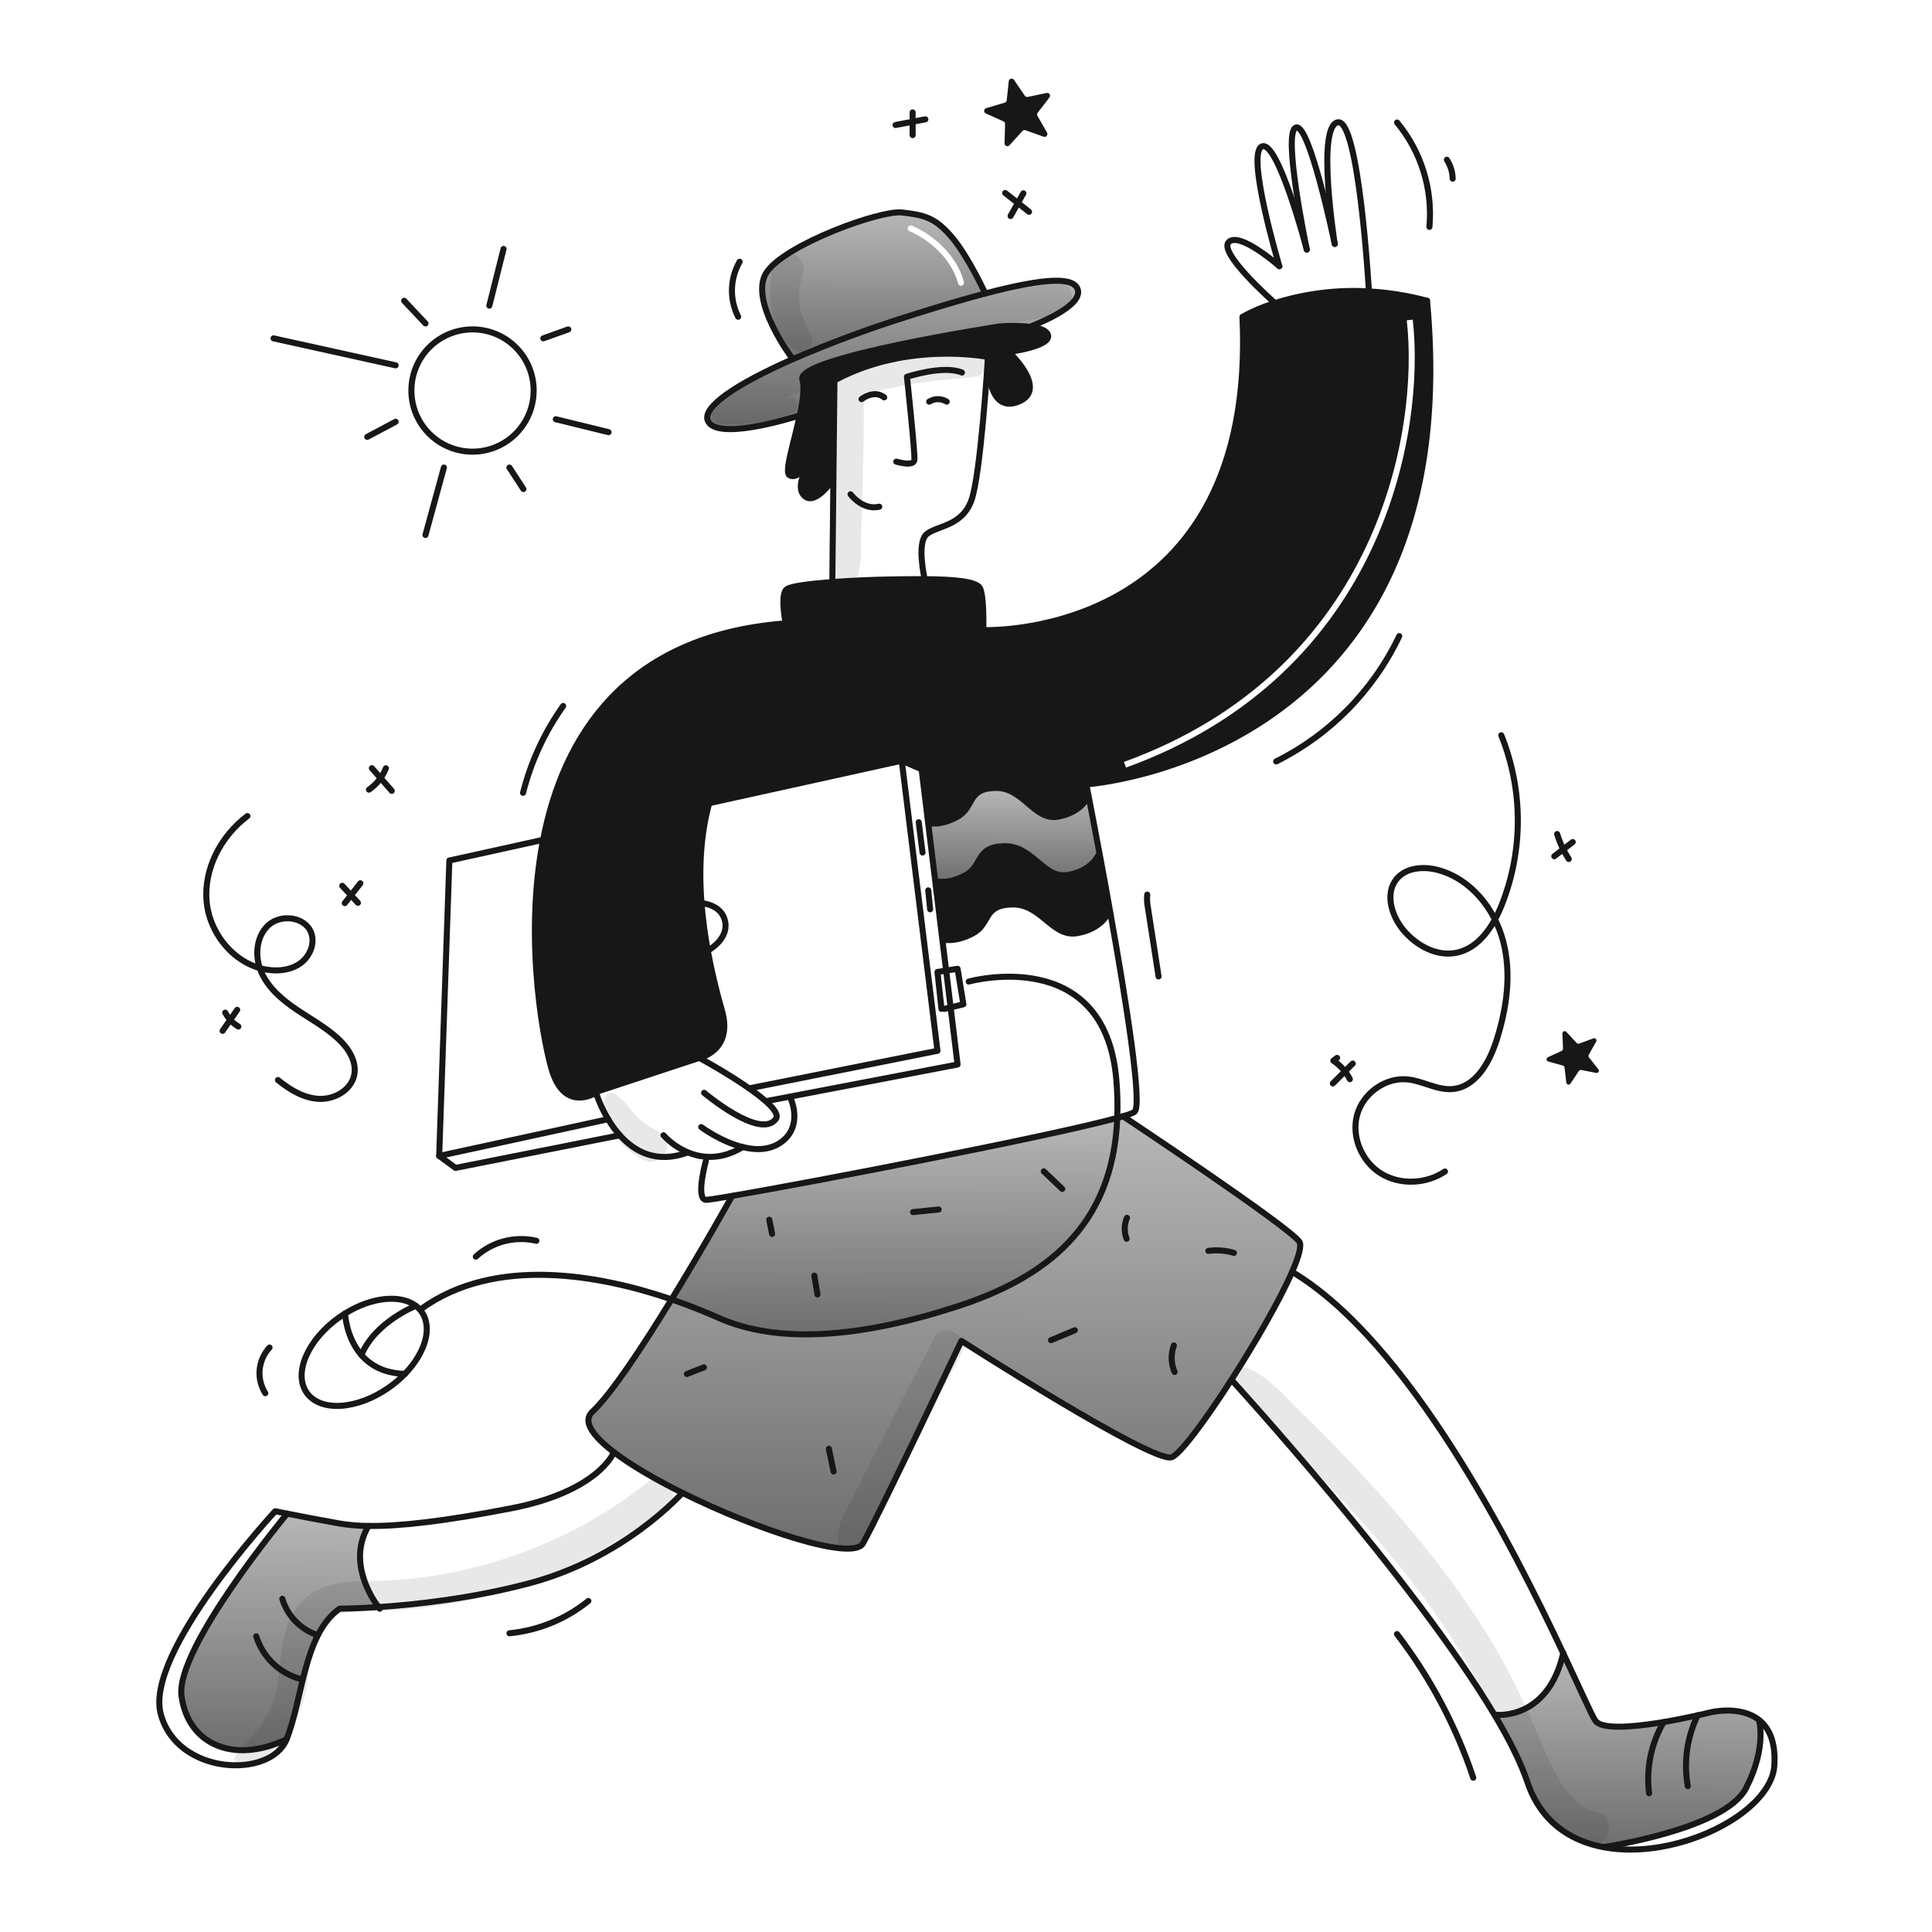<svg width="960" height="960" viewBox="0 0 960 960" fill="none" xmlns="http://www.w3.org/2000/svg">
<g clip-path="url(#clip0_510_1395)">
<path fill-rule="evenodd" clip-rule="evenodd" d="M489.566 145.833C489.566 145.833 481.171 127.445 472.877 117.752C464.592 108.048 459.127 106.809 448.195 105.58C437.263 104.351 390.346 121.459 381 135.21C371.654 148.961 393.759 178.242 393.759 178.242L393.869 178.481C412.574 170.397 431.688 163.292 451.131 157.196C466.141 152.419 478.883 148.641 489.566 145.833ZM453.057 112.107C452.288 111.8 451.415 112.174 451.107 112.943C450.8 113.712 451.174 114.585 451.943 114.893C455.111 116.16 460.205 119.014 464.985 123.405C469.76 127.791 474.143 133.639 476.049 140.882C476.26 141.683 477.081 142.161 477.882 141.951C478.683 141.74 479.161 140.919 478.951 140.118C476.857 132.161 472.073 125.842 467.015 121.195C461.961 116.553 456.555 113.507 453.057 112.107Z" fill="url(#paint0_linear_510_1395)"/>
<path fill-rule="evenodd" clip-rule="evenodd" d="M353.156 398.925L448.073 377.988L457.945 382.226L461.203 409.008L461.532 408.968C461.532 408.968 467.347 410.547 475.813 405.79C479.137 403.923 480.558 401.375 481.913 398.947C484.008 395.191 485.943 391.723 494.513 391.51C501.575 391.335 506.381 395.441 510.925 399.321C515.459 403.195 519.732 406.844 525.722 405.79C537.714 403.681 540.842 395.507 540.842 395.507L540.902 395.497C540.182 391.819 539.773 389.741 539.773 389.741C539.773 389.741 730.237 377.049 709.081 149.426C699.604 146.896 689.893 145.346 680.1 144.799C664.346 143.881 648.556 145.852 633.511 150.613C627.911 152.323 622.502 154.607 617.371 157.428C624.786 316.453 492.354 313.225 488.597 313.095C488.707 307.659 488.717 296.077 486.988 292.339C485.349 288.792 473.517 287.892 459.476 287.792C453.96 287.752 448.093 287.832 442.367 287.932C433.223 288.093 422.72 288.543 413.576 289.232C402.424 290.062 393.28 291.241 391.051 292.7C388.123 294.599 389.422 304.389 390.372 309.689L389.762 309.799C310.454 316.109 279.8 366.076 269.871 417.309C259.848 469.041 270.991 522.076 274.538 532.709C280.314 550.045 292.087 545.298 296.164 543.009C296.655 542.743 297.129 542.446 297.583 542.12L347.51 525.651C347.51 525.651 364.449 522.123 358.723 502.146C355.675 491.503 353.366 481.6 351.687 472.376C350.244 464.574 349.203 456.702 348.569 448.792C346.95 428.035 348.899 411.616 352.507 398.745L353.156 398.925ZM699.01 159.169C705.133 213.121 685.584 332.518 558.489 378.59L559.511 381.41C688.416 334.682 708.2 213.546 701.99 158.831L699.01 159.169Z" fill="#171717"/>
<path d="M874.012 854.6C874.012 854.6 878.139 868.131 867.556 888.588C856.973 909.045 796.673 917.818 796.673 917.818V917.828C779.864 914.628 765.403 904.837 758.928 885.41C755.8 876.026 750.193 864.843 742.928 852.631L743.878 852.072C743.878 852.072 769.178 854.65 776.756 821.482C785.53 840.09 791.146 852.891 792.785 855.082C799.131 863.546 849.927 850.855 849.927 850.855C849.927 850.855 864.588 847.189 874.012 854.6Z" fill="url(#paint1_linear_510_1395)"/>
<path d="M551.7 453.359L550.82 453.409C550.82 453.409 547.593 461.583 535.181 463.692C522.769 465.801 517.481 449.061 502.892 449.411C488.303 449.761 492.309 458.935 483.545 463.692C474.781 468.449 468.765 466.87 468.765 466.87L468.265 466.93L464.747 438.039L465.457 437.949C465.457 437.949 471.373 439.528 479.967 434.771C488.561 430.014 484.624 420.84 498.955 420.48C513.286 420.12 518.482 436.889 530.664 434.771C542.846 432.653 546.014 424.488 546.014 424.488L546.414 424.418C548.057 433.199 549.866 443.075 551.7 453.359Z" fill="#171717"/>
<path d="M395.878 206.882C392.63 207.901 355.705 219.263 351.667 208.92C348.999 202.105 366.298 190.632 393.867 178.48C412.572 170.397 431.686 163.294 451.131 157.199C466.141 152.422 478.883 148.644 489.566 145.836C519.886 137.861 533.627 137.592 535.546 143.927C538.134 152.492 512.731 161.945 512.731 161.945L512.651 162.485C507.409 161.889 502.121 161.792 496.861 162.195C496.861 162.195 395.288 177.775 398.696 188.588C399.925 192.505 398.916 199.471 397.296 206.888L395.878 206.882Z" fill="url(#paint2_linear_510_1395)"/>
<path d="M414.636 188.7L414.106 238.687L413.626 238.677C413.626 238.677 405.042 251.368 399.755 246.432C394.709 241.725 401.524 231.461 402.174 230.512C401.574 231.302 395.898 238.537 392.23 236.088C389.752 234.439 394.449 219.969 397.297 206.888C398.916 199.473 399.925 192.507 398.697 188.588C395.289 177.775 496.862 162.195 496.862 162.195C502.123 161.792 507.41 161.889 512.652 162.485C516.552 163.045 519.857 164.164 520.676 166.253C522.965 172.069 501.269 174.887 501.269 174.887C501.269 174.887 521.556 193.764 505.686 199.76C491.576 205.087 490.836 183.26 490.856 178.335V178.325C490.856 177.715 490.866 177.365 490.866 177.365C490.866 177.365 451.366 169.42 415.276 188.708L414.636 188.7Z" fill="#171717"/>
<path d="M461.534 408.969C461.534 408.969 467.351 410.558 475.815 405.791C484.279 401.024 480.402 391.86 494.515 391.511C508.628 391.162 513.732 407.911 525.724 405.791C537.716 403.671 540.844 395.508 540.844 395.508L540.904 395.498C542.073 401.524 544.072 411.847 546.41 424.419L546.01 424.489C546.01 424.489 542.842 432.653 530.66 434.772C518.478 436.891 513.281 420.132 498.951 420.481C484.621 420.83 488.568 430.005 479.963 434.772C471.358 439.539 465.453 437.95 465.453 437.95L464.743 438.04L461.206 409.009L461.534 408.969Z" fill="url(#paint3_linear_510_1395)"/>
<path d="M363.8 594.236C403.594 587.421 521.906 564.626 555.164 555.482C553 609.936 518.857 635.109 475.815 649.1C428.087 664.62 386.815 668.147 356.834 654.746C350.668 651.988 342.763 648.76 333.689 645.652C349.818 619.352 363.799 594.246 363.799 594.246L363.8 594.236Z" fill="url(#paint4_linear_510_1395)"/>
<path d="M356.834 654.747C386.814 668.147 428.087 664.621 475.815 649.101C518.857 635.11 553.004 609.937 555.163 555.483C556.202 555.193 557.163 554.923 558.031 554.664C558.031 554.664 639.007 608.428 645.593 616.892C646.962 618.661 645.433 624.227 642.055 631.962C635.939 645.983 623.787 667.109 611.895 685.597C598.884 705.843 586.182 722.942 582.105 724.111C572.221 726.94 477.705 666.27 477.705 666.27C477.705 666.27 437.731 750.924 428.787 766.913C423.82 775.797 376.587 760.427 339.067 741.79C325.715 735.144 313.593 728.099 305.049 721.563C294.406 713.458 289.309 706.173 294.296 701.536C303.75 692.742 319.539 668.736 333.69 645.653C342.763 648.761 350.668 651.989 356.834 654.747Z" fill="url(#paint5_linear_510_1395)"/>
<path d="M142.401 864.257C115.588 876.948 93.373 866.375 90.195 842.741C87.017 819.107 142.681 752.111 142.681 752.111C148.766 753.33 158.75 755.269 168.733 757.028C173.476 757.818 178.275 758.223 183.084 758.237V758.247C172.491 776.147 185.032 794.547 188.09 798.56C176.158 799.36 168.733 799.36 168.733 799.36C150.861 812.051 150.391 844.499 142.401 864.257Z" fill="url(#paint6_linear_510_1395)"/>
<path d="M389.762 309.801C310.454 316.111 279.8 366.078 269.871 417.301C259.848 469.037 270.991 522.072 274.538 532.701C280.314 550.04 292.087 545.293 296.164 543.001C296.655 542.734 297.129 542.437 297.583 542.112L347.51 525.643C347.51 525.643 364.449 522.115 358.723 502.138C355.675 491.495 353.366 481.592 351.687 472.368C350.244 464.565 349.203 456.693 348.569 448.784C346.95 428.027 348.899 411.608 352.507 398.737C361.601 366.278 381.298 356.345 381.298 356.345" stroke="#171717" stroke-width="3" stroke-linecap="round" stroke-linejoin="round"/>
<path d="M488.518 313.092H488.598C492.355 313.222 624.787 316.45 617.372 157.425C622.502 154.603 627.911 152.32 633.512 150.61C648.557 145.85 664.347 143.881 680.101 144.8C689.894 145.346 699.605 146.897 709.082 149.427" stroke="#171717" stroke-width="3" stroke-linecap="round" stroke-linejoin="round"/>
<path d="M350.729 576.919C350.729 576.919 345.552 595.726 350.729 596.196C351.468 596.266 356.205 595.546 363.8 594.237C403.594 587.422 521.906 564.627 555.164 555.483C556.203 555.193 557.164 554.923 558.032 554.664C561.17 553.734 563.158 552.985 563.758 552.464C567.745 549.006 559.571 497.5 551.696 453.364C549.867 443.08 548.058 433.207 546.409 424.423C544.071 411.851 542.072 401.528 540.903 395.502C540.183 391.824 539.774 389.746 539.774 389.746C539.774 389.746 730.238 377.051 709.082 149.432" stroke="#171717" stroke-width="3" stroke-linecap="round" stroke-linejoin="round"/>
<path d="M363.8 594.247C363.8 594.247 349.819 619.347 333.69 645.653C319.539 668.738 303.75 692.742 294.296 701.536C289.309 706.173 294.406 713.458 305.049 721.563C313.593 728.099 325.715 735.144 339.067 741.79C376.582 760.427 423.82 775.797 428.787 766.913C437.73 750.924 477.7 666.27 477.7 666.27C477.7 666.27 572.217 726.94 582.1 724.111C586.177 722.942 598.879 705.843 611.89 685.597C623.782 667.109 635.934 645.983 642.05 631.962C645.428 624.227 646.957 618.662 645.588 616.892C639.002 608.428 558.026 554.664 558.026 554.664" stroke="#171717" stroke-width="3" stroke-linecap="round" stroke-linejoin="round"/>
<path d="M391.051 313.112C391.051 313.112 390.741 311.733 390.372 309.685C389.422 304.385 388.123 294.595 391.051 292.696C393.28 291.237 402.424 290.058 413.576 289.228C422.72 288.539 433.223 288.089 442.367 287.928C448.093 287.828 453.96 287.748 459.476 287.788C473.517 287.888 485.349 288.788 486.988 292.335C488.717 296.073 488.707 307.655 488.597 313.091C488.567 314.85 488.517 315.969 488.517 315.969" stroke="#171717" stroke-width="3" stroke-linecap="round" stroke-linejoin="round"/>
<path d="M413.576 289.219L414.106 238.683L414.636 188.696L414.685 184.059" stroke="#171717" stroke-width="3" stroke-linecap="round" stroke-linejoin="round"/>
<path d="M490.855 178.322C490.861 178.296 490.864 178.269 490.865 178.242" stroke="#171717" stroke-width="3" stroke-linecap="round" stroke-linejoin="round"/>
<path d="M459.476 287.779C459.476 287.779 455.249 269.591 460.535 265.354C465.821 261.117 478.173 261.477 482.75 248.425C487.227 235.684 490.695 180.9 490.855 178.332" stroke="#171717" stroke-width="3" stroke-linecap="round" stroke-linejoin="round"/>
<path d="M402.224 230.436C402.205 230.458 402.188 230.481 402.174 230.506C401.574 231.296 395.898 238.531 392.23 236.082C389.752 234.433 394.449 219.963 397.297 206.882C398.916 199.467 399.925 192.501 398.697 188.582C395.289 177.769 496.862 162.189 496.862 162.189C502.123 161.786 507.41 161.883 512.652 162.479C516.552 163.039 519.857 164.158 520.676 166.247C522.965 172.063 501.269 174.881 501.269 174.881C501.269 174.881 521.556 193.758 505.686 199.754C491.576 205.081 490.836 183.254 490.856 178.329V178.319C490.856 177.709 490.866 177.359 490.866 177.359C490.866 177.359 451.366 169.414 415.276 188.702" stroke="#171717" stroke-width="3" stroke-linecap="round" stroke-linejoin="round"/>
<path d="M413.627 238.673C413.627 238.673 405.043 251.364 399.756 246.428C394.71 241.721 401.525 231.457 402.175 230.508" stroke="#171717" stroke-width="3" stroke-linecap="round" stroke-linejoin="round"/>
<path d="M396.108 206.812C396.108 206.812 396.028 206.842 395.878 206.882C392.63 207.901 355.705 219.263 351.667 208.92C348.999 202.105 366.298 190.632 393.867 178.48C412.572 170.397 431.686 163.294 451.131 157.199C466.141 152.422 478.883 148.644 489.566 145.836C519.886 137.861 533.627 137.592 535.546 143.927C538.134 152.492 512.731 161.945 512.731 161.945" stroke="#171717" stroke-width="3" stroke-linecap="round" stroke-linejoin="round"/>
<path d="M393.759 178.242C393.759 178.242 371.654 148.961 381 135.21C390.346 121.459 437.263 104.351 448.195 105.58C459.127 106.809 464.595 108.048 472.879 117.752C481.163 127.456 489.568 145.833 489.568 145.833" stroke="#171717" stroke-width="3" stroke-linecap="round" stroke-linejoin="round"/>
<path d="M663.221 121.219C663.219 121.206 663.216 121.192 663.211 121.179C662.931 119.391 654.227 63.188 664.63 60.789C675.213 58.351 680.15 143.924 680.15 143.924" stroke="#171717" stroke-width="3" stroke-linecap="round" stroke-linejoin="round"/>
<path d="M649.35 124.038C649.35 124.021 649.346 124.004 649.34 123.988C648.94 122.069 637.248 65.688 643.94 63.378C650.655 61.059 662.84 119.391 663.207 121.178" stroke="#171717" stroke-width="3" stroke-linecap="round" stroke-linejoin="round"/>
<path d="M635.71 132.272L635.7 132.262C635.4 131.243 619.091 76.279 627.016 72.781C634.871 69.314 648.852 122.129 649.341 123.988" stroke="#171717" stroke-width="3" stroke-linecap="round" stroke-linejoin="round"/>
<path d="M633.631 150.721C633.631 150.721 633.591 150.681 633.511 150.611C631.542 148.872 605.349 125.488 610.556 120.281C615.892 114.945 635.18 131.803 635.699 132.263" stroke="#171717" stroke-width="3" stroke-linecap="round" stroke-linejoin="round"/>
<path d="M296.164 543.01C297.675 547.593 299.696 551.991 302.19 556.122C303.869 558.963 305.816 561.637 308.006 564.106C315.271 572.221 326.174 578.347 341.494 572.741" stroke="#171717" stroke-width="3" stroke-linecap="round" stroke-linejoin="round"/>
<path d="M329.683 564.105C333.011 567.718 337.067 570.586 341.583 572.52C344.532 573.793 347.673 574.563 350.877 574.798C356.223 575.178 362.377 574.019 369.055 569.971" stroke="#171717" stroke-width="3" stroke-linecap="round" stroke-linejoin="round"/>
<path d="M348.43 560.049C348.43 560.049 358.114 567.274 369.057 569.972H369.067C376.212 571.741 383.897 571.572 389.767 566.215C398.811 557.95 392.705 545.369 392.705 545.369" stroke="#171717" stroke-width="3" stroke-linecap="round" stroke-linejoin="round"/>
<path d="M347.51 525.652C347.51 525.652 361.201 533.077 372.244 540.812C375.148 542.808 377.937 544.967 380.598 547.277C384.645 550.877 386.934 554.063 385.525 555.992C377.77 566.575 349.868 543.01 349.868 543.01" stroke="#171717" stroke-width="3" stroke-linecap="round" stroke-linejoin="round"/>
<path d="M269.872 417.303L223.283 427.587L218.227 574.379L226.341 580.326L307.997 564.106" stroke="#171717" stroke-width="3" stroke-linecap="round" stroke-linejoin="round"/>
<path d="M381.527 546.997L392.61 544.878L475.815 528.949L472.357 500.567L470.129 482.289L468.26 466.93L464.742 438.039L461.205 409.008L457.947 382.226L448.073 377.988L353.156 398.925" stroke="#171717" stroke-width="3" stroke-linecap="round" stroke-linejoin="round"/>
<path d="M372.244 540.811L465.822 522.133L448.073 377.988" stroke="#171717" stroke-width="3" stroke-linecap="round" stroke-linejoin="round"/>
<path d="M302.191 556.123L218.227 574.38" stroke="#171717" stroke-width="3" stroke-linecap="round" stroke-linejoin="round"/>
<path d="M399.806 311.113H478.994" stroke="#171717" stroke-width="3" stroke-linecap="round" stroke-linejoin="round"/>
<path d="M305.038 721.572C305.038 721.572 297.683 741.039 253.9 749.5C221.361 755.795 198.986 758.454 183.077 758.234C178.269 758.219 173.469 757.815 168.726 757.025C158.743 755.266 148.759 753.325 142.674 752.108C139.006 751.378 136.747 750.919 136.747 750.919C136.747 750.919 71.847 820.982 79.847 851.552C87.847 882.122 134.401 884.001 142.396 864.252C150.391 844.503 150.86 812.046 168.728 799.352C168.728 799.352 176.153 799.352 188.085 798.552C206.173 797.343 234.635 794.305 263.256 786.652C310.385 774.06 338.636 742.271 339.066 741.782L339.076 741.772" stroke="#171717" stroke-width="3" stroke-linecap="round" stroke-linejoin="round"/>
<path d="M188.715 799.371C188.715 799.371 188.475 799.091 188.085 798.561C185.027 794.544 172.485 776.146 183.079 758.248" stroke="#171717" stroke-width="3" stroke-linecap="round" stroke-linejoin="round"/>
<path d="M776.757 821.476C751.564 768.061 700.297 666.858 642.057 631.961" stroke="#171717" stroke-width="3" stroke-linecap="round" stroke-linejoin="round"/>
<path d="M611.9 685.6C611.9 685.6 702.74 784.954 742.933 852.639C750.198 864.851 755.805 876.034 758.933 885.418C765.408 904.845 779.869 914.638 796.678 917.836C832.978 924.752 880.222 900.957 881.671 877.183C882.391 865.291 878.913 858.455 874.017 854.608C864.593 847.193 849.932 850.861 849.932 850.861C849.932 850.861 799.132 863.552 792.79 855.088C791.151 852.899 785.535 840.098 776.761 821.488" stroke="#171717" stroke-width="3" stroke-linecap="round" stroke-linejoin="round"/>
<path d="M743.878 852.077C743.878 852.077 769.178 854.655 776.756 821.487V821.477" stroke="#171717" stroke-width="3" stroke-linecap="round" stroke-linejoin="round"/>
<path d="M445.365 229.378C445.365 229.378 454.009 232.066 454.359 228.518C454.709 224.97 450.659 187.236 450.659 187.236C450.659 187.236 468.647 181.236 477.991 185.117" stroke="#171717" stroke-width="3" stroke-linecap="round" stroke-linejoin="round"/>
<path d="M461.685 199.579C462.996 198.77 464.506 198.342 466.047 198.342C467.588 198.342 469.098 198.77 470.41 199.579" stroke="#171717" stroke-width="3" stroke-linecap="round" stroke-linejoin="round"/>
<path d="M428.087 198.329C428.087 198.329 434.263 193.403 439.369 197.46" stroke="#171717" stroke-width="3" stroke-linecap="round" stroke-linejoin="round"/>
<path d="M422.62 245.607C422.62 245.607 428.62 253.722 436.901 251.783" stroke="#171717" stroke-width="3" stroke-linecap="round" stroke-linejoin="round"/>
<path d="M265.174 194.052C265.175 200.062 263.394 205.937 260.056 210.935C256.717 215.932 251.972 219.828 246.419 222.128C240.867 224.428 234.757 225.031 228.862 223.858C222.968 222.686 217.553 219.792 213.304 215.542C209.054 211.292 206.16 205.877 204.988 199.983C203.816 194.088 204.418 187.978 206.718 182.426C209.019 176.874 212.914 172.128 217.912 168.79C222.91 165.452 228.785 163.671 234.795 163.672C238.785 163.672 242.735 164.458 246.421 165.984C250.107 167.511 253.456 169.749 256.277 172.57C259.098 175.391 261.335 178.74 262.862 182.426C264.389 186.112 265.174 190.062 265.174 194.052Z" stroke="#171717" stroke-width="3" stroke-linecap="round" stroke-linejoin="round"/>
<path d="M243.149 151.868L250.214 123.688" stroke="#171717" stroke-width="3" stroke-linecap="round" stroke-linejoin="round"/>
<path d="M220.574 232.326L211.41 265.824" stroke="#171717" stroke-width="3" stroke-linecap="round" stroke-linejoin="round"/>
<path d="M196.59 209.57L182.479 217.075" stroke="#171717" stroke-width="3" stroke-linecap="round" stroke-linejoin="round"/>
<path d="M196.591 181.53L135.931 168.129" stroke="#171717" stroke-width="3" stroke-linecap="round" stroke-linejoin="round"/>
<path d="M211.41 160.713L200.827 149.471" stroke="#171717" stroke-width="3" stroke-linecap="round" stroke-linejoin="round"/>
<path d="M269.951 168.129L282.373 163.672" stroke="#171717" stroke-width="3" stroke-linecap="round" stroke-linejoin="round"/>
<path d="M276.167 208.322L302.4 214.747" stroke="#171717" stroke-width="3" stroke-linecap="round" stroke-linejoin="round"/>
<path d="M253.122 232.326L260.078 242.999" stroke="#171717" stroke-width="3" stroke-linecap="round" stroke-linejoin="round"/>
<path d="M481.341 487.738C481.341 487.738 549.067 468.87 554.703 536.595C555.246 542.875 555.4 549.184 555.163 555.483C553 609.937 518.857 635.11 475.815 649.101C428.087 664.621 386.815 668.148 356.834 654.747C350.668 651.989 342.763 648.761 333.689 645.653C298.642 633.671 246.157 623.618 209.122 650.52" stroke="#171717" stroke-width="3" stroke-linecap="round" stroke-linejoin="round"/>
<path d="M206.623 648.87C207.746 649.709 208.728 650.721 209.531 651.87C215.038 659.705 211.28 672.27 201.217 682.66C198.788 685.163 196.128 687.431 193.272 689.435C177.492 700.535 159.205 701.707 152.419 692.064C145.633 682.421 152.909 665.591 168.678 654.498C169.598 653.849 170.527 653.239 171.456 652.67C184.628 644.483 198.948 643.054 206.623 648.87Z" stroke="#171717" stroke-width="3" stroke-linecap="round" stroke-linejoin="round"/>
<path d="M461.534 408.969C461.534 408.969 467.351 410.558 475.815 405.791C484.279 401.024 480.402 391.86 494.515 391.511C508.628 391.162 513.732 407.911 525.724 405.791C537.716 403.671 540.844 395.508 540.844 395.508" stroke="#171717" stroke-width="3" stroke-linecap="round" stroke-linejoin="round"/>
<path d="M465.452 437.949C465.452 437.949 471.368 439.528 479.962 434.771C488.556 430.014 484.619 420.84 498.95 420.48C513.281 420.12 518.477 436.889 530.659 434.771C542.841 432.653 546.009 424.488 546.009 424.488" stroke="#171717" stroke-width="3" stroke-linecap="round" stroke-linejoin="round"/>
<path d="M468.76 466.871C468.76 466.871 474.786 468.46 483.54 463.693C492.294 458.926 488.287 449.762 502.887 449.412C517.487 449.062 522.774 465.812 535.176 463.693C547.578 461.574 550.815 453.41 550.815 453.41" stroke="#171717" stroke-width="3" stroke-linecap="round" stroke-linejoin="round"/>
<path d="M467.82 501.318L465.822 482.98L470.129 482.29L475.815 481.391L478.703 499.029L472.357 500.568L469.239 501.318" stroke="#171717" stroke-width="3" stroke-linecap="round" stroke-linejoin="round"/>
<path d="M348.569 448.793C348.569 448.793 358.782 449.293 360.361 458.116C361.92 466.741 352.117 472.137 351.687 472.377H351.677" stroke="#171717" stroke-width="3" stroke-linecap="round" stroke-linejoin="round"/>
<path d="M142.677 752.111C142.677 752.111 87.013 819.111 90.191 842.741C93.369 866.371 115.584 876.948 142.397 864.257" stroke="#171717" stroke-width="3" stroke-linecap="round" stroke-linejoin="round"/>
<path d="M796.673 917.822C796.673 917.822 856.983 909.047 867.556 888.591C878.129 868.135 874.012 854.604 874.012 854.604" stroke="#171717" stroke-width="3" stroke-linecap="round" stroke-linejoin="round"/>
<path d="M171.456 652.658V652.668C171.476 653.077 172.046 664.64 179.571 673.284C183.971 678.351 190.754 682.418 201.217 682.658" stroke="#171717" stroke-width="3" stroke-linecap="round" stroke-linejoin="round"/>
<path d="M206.623 648.871C206.623 648.871 186.417 656.786 179.571 673.285" stroke="#171717" stroke-width="3" stroke-linecap="round" stroke-linejoin="round"/>
<path d="M253.163 811.566C267.522 810.151 281.152 804.566 292.376 795.5" stroke="#171717" stroke-width="3" stroke-linecap="round" stroke-linejoin="round"/>
<path d="M414.212 731.168L411.861 719.881" stroke="#171717" stroke-width="3" stroke-linecap="round" stroke-linejoin="round"/>
<path d="M341.32 682.729L349.785 679.438" stroke="#171717" stroke-width="3" stroke-linecap="round" stroke-linejoin="round"/>
<path d="M406.193 643.231L404.637 633.85" stroke="#171717" stroke-width="3" stroke-linecap="round" stroke-linejoin="round"/>
<path d="M453.714 602.29L466.423 600.99" stroke="#171717" stroke-width="3" stroke-linecap="round" stroke-linejoin="round"/>
<path d="M383.644 613.128L382.234 606.074" stroke="#171717" stroke-width="3" stroke-linecap="round" stroke-linejoin="round"/>
<path d="M522.239 665.94L534.09 660.992" stroke="#171717" stroke-width="3" stroke-linecap="round" stroke-linejoin="round"/>
<path d="M583.641 681.733C581.84 677.542 581.717 672.82 583.299 668.541" stroke="#171717" stroke-width="3" stroke-linecap="round" stroke-linejoin="round"/>
<path d="M600.438 621.557C604.694 620.981 609.024 621.322 613.138 622.557" stroke="#171717" stroke-width="3" stroke-linecap="round" stroke-linejoin="round"/>
<path d="M559.817 615.553C558.498 612.192 558.559 608.446 559.986 605.129" stroke="#171717" stroke-width="3" stroke-linecap="round" stroke-linejoin="round"/>
<path d="M518.651 582.051L527.816 590.768" stroke="#171717" stroke-width="3" stroke-linecap="round" stroke-linejoin="round"/>
<path d="M133.943 669.576C131.135 672.598 129.405 676.463 129.021 680.57C128.637 684.677 129.621 688.795 131.82 692.285" stroke="#171717" stroke-width="3" stroke-linecap="round" stroke-linejoin="round"/>
<path d="M236.439 624.406C240.439 620.753 245.267 618.129 250.507 616.759C255.747 615.389 261.241 615.315 266.516 616.543" stroke="#171717" stroke-width="3" stroke-linecap="round" stroke-linejoin="round"/>
<path d="M458.405 423.608L456.5 408.562" stroke="#171717" stroke-width="3" stroke-linecap="round" stroke-linejoin="round"/>
<path d="M462.182 451.824L461.242 442.418" stroke="#171717" stroke-width="3" stroke-linecap="round" stroke-linejoin="round"/>
<path d="M710.264 112.733C711.967 94.005 706.192 75.363 694.2 60.877" stroke="#171717" stroke-width="3" stroke-linecap="round" stroke-linejoin="round"/>
<path d="M721.827 88.769C721.738 85.433 720.738 82.184 718.934 79.377" stroke="#171717" stroke-width="3" stroke-linecap="round" stroke-linejoin="round"/>
<path d="M259.895 393.963C263.815 378.466 270.576 363.831 279.834 350.801" stroke="#171717" stroke-width="3" stroke-linecap="round" stroke-linejoin="round"/>
<path d="M575.686 485.18L570.413 451.146C569.966 448.969 569.843 446.737 570.048 444.523" stroke="#171717" stroke-width="3" stroke-linecap="round" stroke-linejoin="round"/>
<path d="M732.048 883.326C723.453 857.604 710.647 833.487 694.153 811.959" stroke="#171717" stroke-width="3" stroke-linecap="round" stroke-linejoin="round"/>
<path d="M826.611 855.77C820.391 866.428 817.866 878.842 819.43 891.083" stroke="#171717" stroke-width="3" stroke-linecap="round" stroke-linejoin="round"/>
<path d="M843.594 852.273C838.255 863.207 836.525 875.552 838.651 887.532" stroke="#171717" stroke-width="3" stroke-linecap="round" stroke-linejoin="round"/>
<path d="M157.248 812.288C153.214 810.854 149.574 808.489 146.625 805.384C143.676 802.28 141.5 798.524 140.273 794.422" stroke="#171717" stroke-width="3" stroke-linecap="round" stroke-linejoin="round"/>
<path d="M149.433 834.329C144.256 832.939 139.514 830.262 135.648 826.548C131.783 822.834 128.919 818.203 127.322 813.086" stroke="#171717" stroke-width="3" stroke-linecap="round" stroke-linejoin="round"/>
<path d="M366.787 157.391C364.639 153.133 363.58 148.407 363.706 143.639C363.833 138.87 365.14 134.207 367.511 130.068" stroke="#171717" stroke-width="3" stroke-linecap="round" stroke-linejoin="round"/>
<path d="M502.14 107.337L508.493 96.053" stroke="#171717" stroke-width="3" stroke-linecap="round" stroke-linejoin="round"/>
<path d="M511.321 105.234L499.464 95.893" stroke="#171717" stroke-width="3" stroke-linecap="round" stroke-linejoin="round"/>
<path d="M453.481 67.136V55.85" stroke="#171717" stroke-width="3" stroke-linecap="round" stroke-linejoin="round"/>
<path d="M445 62.113L459.812 59.281" stroke="#171717" stroke-width="3" stroke-linecap="round" stroke-linejoin="round"/>
<path d="M634.13 378.352C660.894 365.001 682.421 343.077 695.282 316.074" stroke="#171717" stroke-width="3" stroke-linecap="round" stroke-linejoin="round"/>
<path d="M194.672 392.968L184.779 381.699" stroke="#171717" stroke-width="3" stroke-linecap="round" stroke-linejoin="round"/>
<path d="M183.338 392.377C187.131 389.741 190.058 386.04 191.75 381.742" stroke="#171717" stroke-width="3" stroke-linecap="round" stroke-linejoin="round"/>
<path d="M122.937 405.5C109.858 415.324 101.217 431.6 102.66 447.891C104.103 464.182 116.76 479.448 132.936 481.873C138.605 482.722 144.743 481.957 149.365 478.567C153.987 475.177 156.621 468.801 154.599 463.438C151.621 455.538 139.673 454.017 133.413 459.686C127.153 465.355 126.462 475.406 129.879 483.129C133.296 490.852 139.995 496.619 146.979 501.373C153.963 506.127 161.479 510.183 167.733 515.856C172.903 520.543 177.352 527.212 176.033 534.064C174.584 541.584 166.322 546.332 158.669 546.026C151.016 545.72 144.06 541.514 138.124 536.673" stroke="#171717" stroke-width="3" stroke-linecap="round" stroke-linejoin="round"/>
<path d="M118.446 510.076C115.674 508.416 113.411 506.024 111.907 503.164" stroke="#171717" stroke-width="3" stroke-linecap="round" stroke-linejoin="round"/>
<path d="M110.606 512.224L117.862 501.783" stroke="#171717" stroke-width="3" stroke-linecap="round" stroke-linejoin="round"/>
<path d="M171.314 448.767L179.074 438.891" stroke="#171717" stroke-width="3" stroke-linecap="round" stroke-linejoin="round"/>
<path d="M177.851 448.593L170.068 440.15" stroke="#171717" stroke-width="3" stroke-linecap="round" stroke-linejoin="round"/>
<path d="M745.976 365.346C756.905 392.492 756.941 422.808 746.076 449.98C741.908 460.264 735.023 470.842 724.207 473.319C714.139 475.624 703.642 469.9 697.119 461.893C691.344 454.806 688.145 443.875 693.933 436.799C698.662 431.017 707.422 430.376 714.633 432.331C730.753 436.703 742.657 451.487 746.899 467.642C751.141 483.797 748.689 501.054 743.608 516.965C740.101 527.943 733.292 540.119 721.813 541.135C714.227 541.807 707.172 537.195 699.602 536.368C688.464 535.152 677.23 543.262 674.314 554.081C671.398 564.9 676.668 577.216 686.202 583.102C695.736 588.988 708.702 588.367 717.992 582.11" stroke="#171717" stroke-width="3" stroke-linecap="round" stroke-linejoin="round"/>
<path d="M662.284 538.354L672.159 528.479" stroke="#171717" stroke-width="3" stroke-linecap="round" stroke-linejoin="round"/>
<path d="M670.749 536.237C668.852 532.508 666.01 529.341 662.508 527.052L664.4 525.652" stroke="#171717" stroke-width="3" stroke-linecap="round" stroke-linejoin="round"/>
<path d="M772.306 425.457L781.481 418.408" stroke="#171717" stroke-width="3" stroke-linecap="round" stroke-linejoin="round"/>
<path d="M779.5 426.825C777.01 422.978 775.072 418.801 773.741 414.416" stroke="#171717" stroke-width="3" stroke-linecap="round" stroke-linejoin="round"/>
<path d="M508.037 65.09L501.61 72.183C501.416 72.397 501.161 72.547 500.88 72.612C500.598 72.677 500.304 72.654 500.036 72.546C499.768 72.438 499.539 72.251 499.381 72.009C499.222 71.767 499.142 71.483 499.15 71.194L499.421 61.626C499.429 61.347 499.354 61.072 499.206 60.835C499.057 60.599 498.842 60.411 498.587 60.297L489.855 56.376C489.592 56.258 489.371 56.062 489.222 55.814C489.073 55.566 489.004 55.279 489.024 54.991C489.043 54.703 489.151 54.428 489.332 54.202C489.513 53.977 489.758 53.812 490.035 53.731L499.219 51.031C499.487 50.953 499.725 50.797 499.904 50.583C500.083 50.37 500.195 50.108 500.225 49.831L501.255 40.315C501.286 40.028 501.404 39.757 501.594 39.538C501.784 39.32 502.036 39.166 502.316 39.095C502.596 39.025 502.892 39.042 503.162 39.145C503.432 39.247 503.664 39.43 503.827 39.669L509.227 47.569C509.385 47.8 509.607 47.978 509.867 48.082C510.126 48.186 510.41 48.211 510.683 48.154L520.052 46.193C520.335 46.134 520.629 46.163 520.895 46.276C521.161 46.389 521.386 46.58 521.54 46.825C521.693 47.07 521.768 47.356 521.754 47.644C521.74 47.933 521.638 48.21 521.461 48.439L515.618 56.021C515.448 56.242 515.347 56.509 515.328 56.787C515.308 57.066 515.372 57.344 515.511 57.586L520.271 65.891C520.415 66.142 520.478 66.43 520.453 66.718C520.428 67.006 520.315 67.279 520.13 67.5C519.945 67.722 519.696 67.881 519.417 67.957C519.139 68.033 518.843 68.022 518.571 67.925L509.555 64.71C509.293 64.617 509.009 64.603 508.739 64.671C508.469 64.739 508.225 64.884 508.037 65.09V65.09Z" fill="#171717"/>
<path d="M784.555 532.15L780.345 538.45C780.218 538.64 780.035 538.787 779.822 538.87C779.609 538.954 779.376 538.97 779.153 538.917C778.931 538.863 778.73 538.743 778.577 538.572C778.425 538.401 778.329 538.188 778.302 537.961L777.402 530.434C777.375 530.214 777.285 530.007 777.141 529.839C776.997 529.671 776.807 529.549 776.594 529.489L769.294 527.434C769.074 527.372 768.878 527.243 768.733 527.067C768.588 526.89 768.5 526.673 768.482 526.445C768.464 526.217 768.516 525.989 768.632 525.791C768.747 525.593 768.92 525.436 769.128 525.34L776.009 522.158C776.209 522.065 776.378 521.915 776.493 521.726C776.609 521.537 776.666 521.319 776.657 521.098L776.357 513.523C776.348 513.294 776.409 513.068 776.532 512.876C776.655 512.683 776.835 512.533 777.046 512.445C777.257 512.357 777.49 512.336 777.714 512.385C777.937 512.434 778.14 512.55 778.296 512.718L783.449 518.278C783.599 518.44 783.794 518.554 784.009 518.606C784.225 518.657 784.45 518.644 784.658 518.567L791.769 515.942C791.983 515.863 792.217 515.851 792.438 515.909C792.66 515.966 792.858 516.09 793.007 516.264C793.156 516.438 793.247 516.653 793.27 516.881C793.293 517.108 793.245 517.337 793.134 517.537L789.434 524.156C789.326 524.349 789.278 524.57 789.296 524.791C789.314 525.011 789.396 525.221 789.534 525.395L794.234 531.347C794.376 531.527 794.459 531.746 794.473 531.975C794.486 532.204 794.429 532.431 794.309 532.627C794.189 532.822 794.012 532.976 793.802 533.068C793.592 533.159 793.359 533.184 793.134 533.139L785.697 531.669C785.48 531.628 785.256 531.651 785.053 531.737C784.85 531.822 784.677 531.966 784.555 532.15V532.15Z" fill="#171717"/>
<g opacity="0.1">
<path d="M117.5 875.93C123.224 880.651 132.67 872.502 136.686 868.453C142.813 862.36 147.456 854.94 150.256 846.765C153.064 838.598 153.344 829.899 154.584 821.424C155.684 813.93 157.909 806.319 165.445 803.066C173.092 799.766 182.167 800.586 190.286 800.345C200.216 800.017 210.117 799.08 219.933 797.539C239.194 794.541 258.004 789.146 275.927 781.48C296.156 772.815 315.099 761.414 332.227 747.596C335.473 744.996 334.888 739.51 332.227 736.796C329.074 733.573 324.627 734.238 321.422 736.796C291.292 760.81 254.707 776.558 216.739 782.802C207.428 784.307 198.028 785.192 188.6 785.45C179.635 785.718 170.209 785.318 161.644 788.426C142.688 795.302 140.16 813.484 138.675 831.173C137.997 840.302 135.033 849.113 130.058 856.797C127.485 860.844 123.78 864.529 120.48 867.997C119.094 869.453 114.621 873.559 117.498 875.933L117.5 875.93Z" fill="#171717"/>
</g>
<g opacity="0.1">
<path d="M421.629 769.79C429.902 766.656 433.703 755.544 437.746 748.34C442.284 740.252 446.57 732.023 450.926 723.834C459.954 706.862 468.866 689.83 477.662 672.74C482.254 663.861 468.862 655.985 464.224 664.886C455.342 681.943 446.542 699.04 437.824 716.177C433.63 724.465 429.362 732.718 425.354 741.098C421.854 748.412 414.478 758.573 416.668 766.974C417.181 768.939 419.603 770.557 421.627 769.79H421.629Z" fill="#171717"/>
</g>
<g opacity="0.1">
<path d="M613.787 686.208C617.52 695.243 625.887 702.394 632.638 709.285C639.783 716.58 646.86 723.94 653.871 731.364C667.653 745.995 681.262 760.756 693.948 776.364C706.496 791.677 717.928 807.872 728.156 824.822C738.045 841.355 745.663 858.657 753.214 876.322C760.484 893.333 770.622 911.017 789.774 916.076C799.7 918.698 803.936 903.321 794.011 900.708C779.321 896.84 772.356 881.065 766.926 868.274C759.426 850.597 751.726 833.332 741.841 816.82C721.668 783.138 696.062 752.959 669.103 724.556C661.49 716.535 653.612 708.756 645.73 701.003C638.169 693.564 630.085 683.903 620.072 679.923C616.648 678.563 612.359 682.751 613.787 686.209V686.208Z" fill="#171717"/>
</g>
<g opacity="0.1">
<path d="M300.524 545.558C296.943 558.265 309.002 570.758 319.51 576.258C321.355 577.28 323.523 577.552 325.564 577.017C327.604 576.482 329.359 575.181 330.465 573.385C330.816 572.785 331.088 572.142 331.272 571.472C332.194 568.321 330.717 563.916 327.593 562.43C323.027 560.392 318.925 557.442 315.54 553.76C314.073 552.082 312.577 550.393 311.185 548.652C309.746 546.929 308.115 545.377 306.322 544.026C304.341 542.438 301.29 542.841 300.522 545.557L300.524 545.558Z" fill="#171717"/>
</g>
<g opacity="0.1">
<path d="M486.283 177.337C472.032 175.155 457.52 176.192 443.308 178.199C431.782 179.827 417.783 182.358 414.037 195.305C412.196 201.667 412.895 209.115 412.71 215.665C412.486 223.58 412.474 231.499 412.41 239.416C412.349 246.674 412.342 253.932 412.389 261.188C412.427 268.522 410.999 277.771 413.341 284.748C416.136 293.075 429.583 289.003 426.313 281.172L426.195 280.704C426.184 279.817 425.942 278.949 425.492 278.184C425.043 277.42 424.402 276.785 423.633 276.344C422.864 275.903 421.993 275.67 421.107 275.668C420.22 275.666 419.348 275.895 418.577 276.333L419.827 276.233L426.313 284.747C428.487 278.908 427.6 271.347 427.839 265.147C428.093 258.547 428.384 251.954 428.549 245.354C428.871 232.487 429.168 219.63 429.234 206.754C429.256 202.412 428.508 198.735 432.558 196.271C436.764 193.713 442.376 192.971 447.104 191.953C459.622 189.265 472.256 188.509 484.952 187.187C490.052 186.656 492.352 178.263 486.286 177.333L486.283 177.337Z" fill="#171717"/>
</g>
<g opacity="0.1">
<path d="M392.646 197.6C387.346 197.479 382.073 199.513 376.804 200.08C371.411 200.66 365.539 200.999 360.186 199.98V210.399C373.867 206.975 386.828 199.219 399.857 193.719C413.457 187.979 427.298 182.657 441.251 177.845C468.966 168.309 497.432 161.117 526.351 156.345C530.951 155.583 533.517 149.89 532.375 145.735C531.036 140.861 526.375 138.935 521.766 139.711C492.261 144.63 463.232 152.07 434.998 161.948C420.919 166.872 407.101 172.513 393.598 178.848C380.414 185.048 365.586 191.319 354.939 201.365C351.505 204.605 354.165 210.601 358.759 210.588C365.073 210.569 371.182 210.718 377.468 209.829C383.105 209.029 389.92 208.146 394.547 204.58C397.347 202.42 396.686 197.68 392.655 197.592L392.646 197.6Z" fill="#171717"/>
</g>
<g opacity="0.1">
<path d="M403.256 168.01C401.034 161.71 397.379 156.303 397.144 149.416C396.972 146.315 397.199 143.205 397.821 140.161C398.721 136.212 400.501 132.847 397.746 129.079C395.999 126.689 393.439 125.343 390.441 126.106L389.601 126.32C388.312 126.677 387.138 127.362 386.193 128.307C385.248 129.252 384.563 130.426 384.206 131.714C380.471 145.324 382.688 165.501 395.475 173.992C399.213 176.474 404.775 172.324 403.256 168.01V168.01Z" fill="#171717"/>
</g>
</g>
<defs>
<linearGradient id="paint0_linear_510_1395" x1="434.131" y1="105.518" x2="434.008" y2="178.084" gradientUnits="userSpaceOnUse">
<stop stop-color="#B7B7B7"/>
<stop offset="1" stop-color="#6F6F6F"/>
</linearGradient>
<linearGradient id="paint1_linear_510_1395" x1="808.866" y1="821.482" x2="808.685" y2="917.304" gradientUnits="userSpaceOnUse">
<stop stop-color="#B7B7B7"/>
<stop offset="1" stop-color="#6F6F6F"/>
</linearGradient>
<linearGradient id="paint2_linear_510_1395" x1="443.564" y1="139.484" x2="443.488" y2="212.835" gradientUnits="userSpaceOnUse">
<stop stop-color="#B7B7B7"/>
<stop offset="1" stop-color="#6F6F6F"/>
</linearGradient>
<linearGradient id="paint3_linear_510_1395" x1="503.808" y1="391.506" x2="503.742" y2="437.95" gradientUnits="userSpaceOnUse">
<stop stop-color="#B7B7B7"/>
<stop offset="1" stop-color="#6F6F6F"/>
</linearGradient>
<linearGradient id="paint4_linear_510_1395" x1="444.427" y1="555.482" x2="444.292" y2="662.453" gradientUnits="userSpaceOnUse">
<stop stop-color="#B7B7B7"/>
<stop offset="1" stop-color="#6F6F6F"/>
</linearGradient>
<linearGradient id="paint5_linear_510_1395" x1="469.232" y1="554.664" x2="468.896" y2="768.331" gradientUnits="userSpaceOnUse">
<stop stop-color="#B7B7B7"/>
<stop offset="1" stop-color="#6F6F6F"/>
</linearGradient>
<linearGradient id="paint6_linear_510_1395" x1="139.077" y1="752.111" x2="138.714" y2="869.037" gradientUnits="userSpaceOnUse">
<stop stop-color="#B7B7B7"/>
<stop offset="1" stop-color="#6F6F6F"/>
</linearGradient>
<clipPath id="clip0_510_1395">
<rect width="807" height="882" fill="white" transform="translate(77 39)"/>
</clipPath>
</defs>
</svg>
